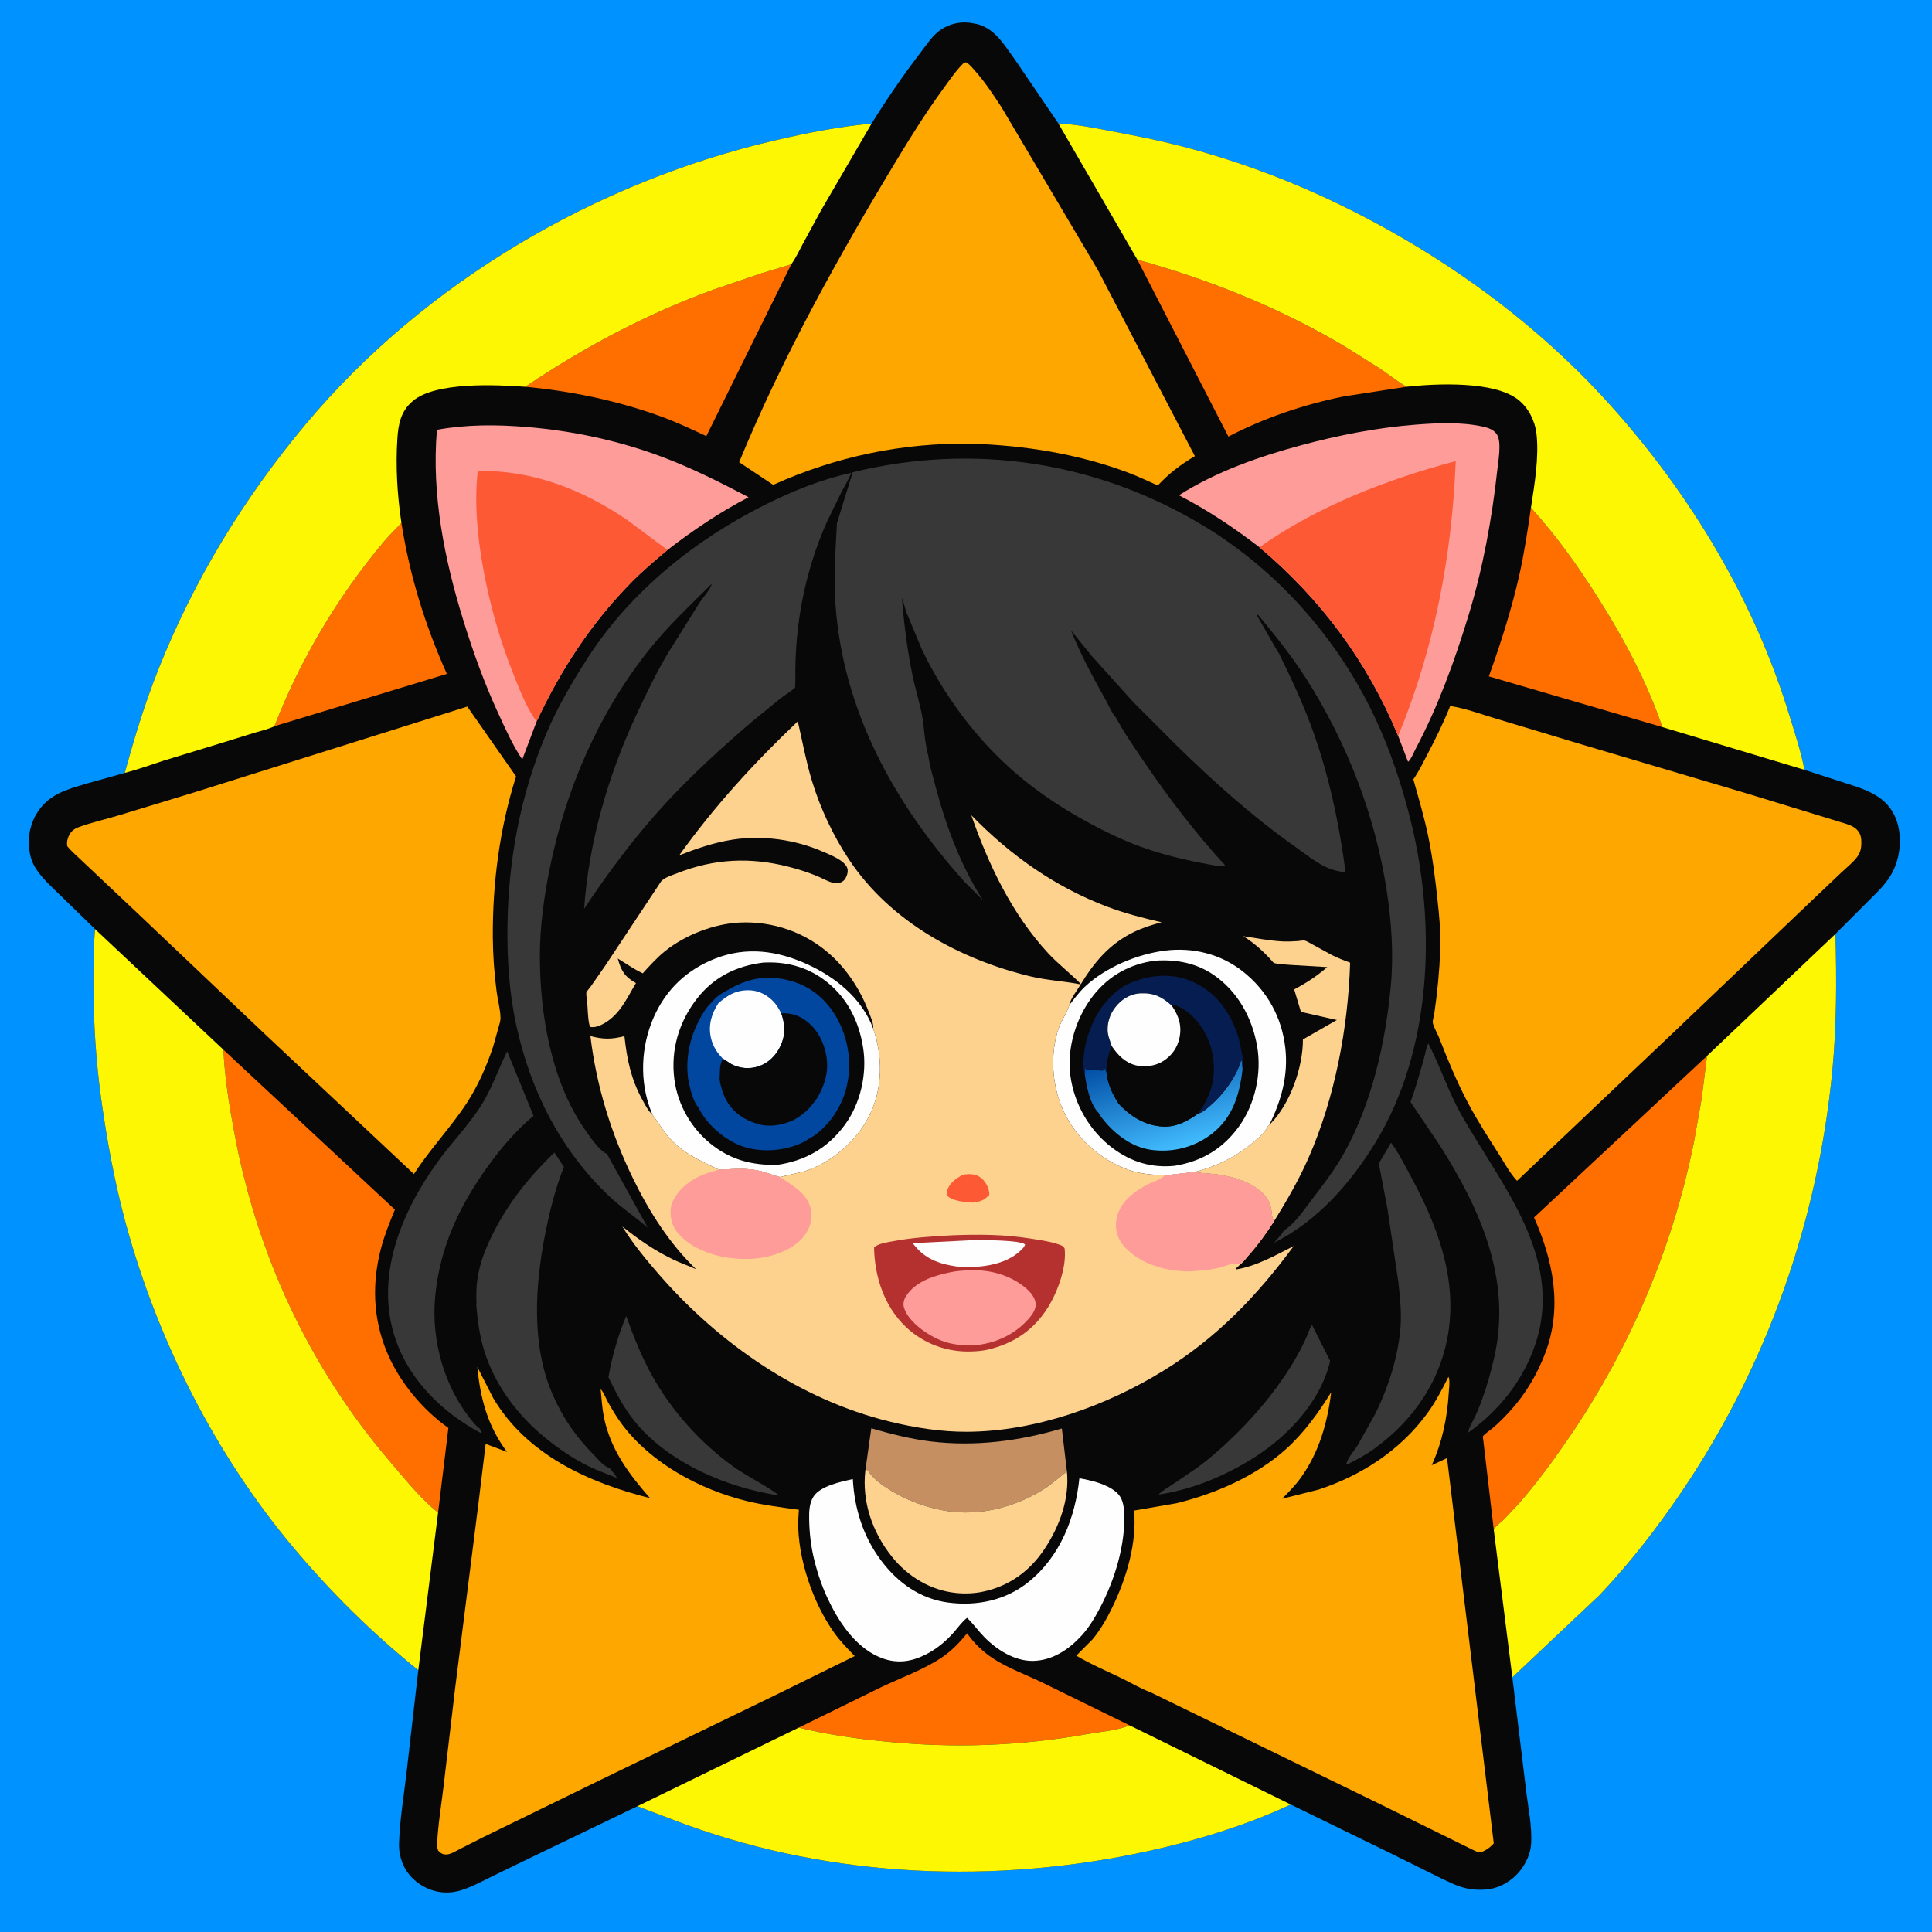 <svg version="1.1" xmlns="http://www.w3.org/2000/svg" style="display: block;" viewBox="0 0 2048 2048" width="1024" height="1024">
<defs>
	<linearGradient id="Gradient1" gradientUnits="userSpaceOnUse" x1="1225" y1="1107.84" x2="1256.8" y2="1215.47">
		<stop class="stop0" offset="0" stop-opacity="1" stop-color="rgb(0,75,162)"/>
		<stop class="stop1" offset="1" stop-opacity="1" stop-color="rgb(66,188,255)"/>
	</linearGradient>
</defs>
<path transform="translate(0,0)" fill="rgb(0,146,254)" d="M -0 -0 L 2048 0 L 2048 2048 L -0 2048 L -0 -0 z"/>
<path transform="translate(0,0)" fill="rgb(8,8,8)" d="M 923.892 131.027 C 939.872 105.293 957.062 80.183 975.491 56.149 C 981.996 47.665 988.733 37.052 997.796 31.126 C 1007.42 24.837 1019.36 22.372 1030.69 24.553 L 1032 24.82 L 1036.07 25.59 C 1043.06 27.347 1049.55 31.393 1054.77 36.298 C 1062.89 43.935 1069.25 54.104 1075.82 63.107 L 1121.87 130.752 C 1146.7 132.165 1172.41 138.137 1196.86 142.694 C 1300.47 161.998 1397.7 200.326 1488.57 253.369 C 1570.15 300.991 1645.47 360.584 1708.53 431.146 C 1793.33 526.034 1860.49 638.241 1897.48 760.383 C 1902.99 778.567 1909.39 797.364 1912.74 816.046 L 1951.66 828.666 C 1973.13 835.623 1996.77 841.48 2007.83 863.5 C 2015.63 879.043 2015.57 899.565 2009.89 915.776 C 2003.81 933.168 1992.6 943.144 1979.87 955.841 L 1945.67 990.019 C 1946.9 1038.2 1947.01 1086.28 1942.43 1134.32 C 1927.22 1293.77 1873.21 1447.06 1783.54 1579.89 C 1757.29 1618.77 1727.99 1656.69 1695.65 1690.75 L 1603.15 1778 L 1617.67 1897.38 C 1619.88 1916.21 1624.35 1936.58 1622.98 1955.4 C 1622.27 1965.01 1617.67 1974.89 1611.81 1982.48 C 1603.29 1993.52 1590.05 2001.57 1576 2002.9 C 1570.16 2003.46 1563.77 2003.38 1557.99 2002.37 L 1556.29 2002.09 C 1544.91 2000.04 1534.08 1994.1 1523.73 1989.14 L 1473.38 1964.21 L 1368.24 1912.86 C 1320.42 1935.19 1268.48 1950.96 1217 1962.25 C 1055.37 1997.69 883.263 1990.99 727.098 1934.17 L 675.631 1914.71 L 563.162 1968.92 L 522.859 1988.44 C 512.066 1993.76 501.052 1999.8 489.599 2003.5 C 476.018 2007.89 462.181 2006.79 449.5 2000.01 C 437.633 1993.66 428.95 1983.52 425.153 1970.53 L 424.723 1969 C 423.266 1963.93 422.865 1959.25 423.016 1954.01 C 423.73 1929.08 428.191 1903.23 431.017 1878.4 L 443.405 1770.48 C 395.071 1731.63 350.922 1687.96 311.056 1640.5 C 228.412 1542.11 167.308 1421.33 133.5 1297.53 C 121.607 1253.98 113.555 1209.94 107.323 1165.28 C 101.676 1124.8 99.124 1084.21 99.044 1043.34 C 99.006 1023.79 99.037 1004.43 100.743 984.928 L 65.721 950.825 C 55.594 940.859 43.26 930.319 36.281 917.826 C 30.189 906.922 29.081 889.834 32.446 877.779 L 32.969 876 C 34.309 871.275 36.018 867.153 38.516 862.936 C 51 841.859 70.652 836.983 92.779 830.361 L 132.262 819.337 C 142.283 782.699 153.148 746.922 167.115 711.537 C 204.912 615.778 258.285 528.118 324.383 449.305 C 450.196 299.288 631.384 193.049 821.438 148.818 C 854.862 141.039 889.701 134.04 923.892 131.027 z"/>
<path transform="translate(0,0)" fill="rgb(56,56,56)" d="M 1228.13 1584.31 C 1231.68 1580.32 1237.52 1577.19 1242 1574.22 L 1268.26 1556.4 C 1283.57 1545.29 1297.88 1532.41 1311.32 1519.12 C 1335.35 1495.34 1358.28 1466.92 1374.89 1437.41 C 1378.77 1430.51 1382.35 1423.36 1385.51 1416.11 C 1387.13 1412.4 1388.4 1407.74 1390.83 1404.54 L 1409.99 1442.66 C 1400.16 1485.44 1365.33 1522.44 1329.23 1545.17 C 1298.35 1564.62 1264.4 1578.81 1228.13 1584.31 z"/>
<path transform="translate(0,0)" fill="rgb(56,56,56)" d="M 644.95 1459.91 C 648.901 1437.61 655.019 1415.95 663.838 1395.07 C 671.692 1417.19 680.218 1438.66 691.731 1459.18 C 712.38 1495.98 742.784 1529.78 777.054 1554.37 C 792.73 1565.62 810.742 1573.77 825.992 1585.24 C 807.689 1582.52 789.388 1577.95 771.926 1571.85 C 735.386 1559.09 696.868 1536.84 672.433 1506.28 C 660.986 1491.96 652.903 1476.3 644.95 1459.91 z"/>
<path transform="translate(0,0)" fill="rgb(197,143,98)" d="M 917.295 1558.72 L 923.593 1514.06 C 944.313 1520.06 965.033 1525.38 986.5 1527.98 C 1033.35 1533.68 1080.53 1527.66 1125.59 1514.25 L 1130.96 1559.7 L 1111.87 1574.95 C 1080.11 1596.89 1039.16 1608.2 1000.82 1601.26 C 979.036 1597.32 957.334 1588.98 938.936 1576.54 C 931.979 1571.84 925.233 1566.66 920.545 1559.6 C 919.514 1558.05 920.361 1558.67 918.446 1558.04 L 917.295 1558.72 z"/>
<path transform="translate(0,0)" fill="rgb(56,56,56)" d="M 1461.61 1233.27 L 1474.62 1211.3 C 1482.51 1221.95 1488.6 1234.3 1494.93 1245.94 C 1522.42 1296.43 1544.14 1352.16 1535.57 1410.66 C 1528.02 1462.17 1499.63 1504.23 1458 1534.8 C 1448.26 1541.96 1437.97 1547.61 1427.08 1552.79 C 1427.51 1546.55 1436.04 1537.29 1439.4 1531.68 L 1457.22 1499.94 C 1471.52 1471.77 1482.89 1436.17 1484.75 1404.5 C 1485.64 1389.39 1483.95 1374.68 1482.41 1359.69 L 1470.9 1282.05 L 1461.61 1233.27 z"/>
<path transform="translate(0,0)" fill="rgb(253,210,143)" d="M 1345.5 1192.44 L 1346.77 1191.19 C 1367.67 1170.08 1381.24 1131.27 1381.16 1101.85 L 1417.24 1081.16 L 1415.91 1080.99 L 1379.04 1072.6 L 1371.89 1048.8 C 1385.03 1041.82 1395.66 1034.88 1406.96 1025.16 L 1367.37 1022.81 C 1361.84 1022.25 1355.51 1022.24 1350.2 1020.74 C 1340.8 1009.88 1330.13 1000 1317.9 992.403 C 1331.61 994.44 1345.74 997.284 1359.57 997.938 C 1364.83 998.187 1370.19 997.927 1375.44 997.609 C 1377.47 997.486 1381.01 996.713 1382.91 997.035 C 1384.84 997.36 1388.29 999.573 1390.08 1000.49 L 1412.04 1012.5 C 1418.24 1015.63 1424.69 1018.09 1431.19 1020.49 C 1429.05 1089.69 1415 1164.04 1387.01 1227.6 C 1376.65 1251.12 1363.91 1273.04 1350.38 1294.85 C 1348.17 1291.18 1348.26 1286.62 1347.61 1282.47 C 1346.81 1277.49 1345.17 1273.08 1342.12 1269.02 C 1330.95 1254.16 1308 1247.4 1290.39 1244.99 C 1282.74 1243.95 1275.05 1243.94 1267.43 1242.62 L 1266.29 1242.41 C 1290.01 1236.16 1310.9 1226.04 1329.6 1209.98 C 1334.38 1205.88 1339.84 1201.23 1342.99 1195.7 C 1343.98 1193.97 1343.62 1194.21 1344.86 1192.98 L 1345.5 1192.44 z"/>
<path transform="translate(0,0)" fill="rgb(56,56,56)" d="M 1495.19 1168.12 C 1500.7 1153.42 1504.84 1138.12 1509.19 1123.03 C 1510.74 1117.67 1511.69 1110.97 1514.01 1105.99 C 1526.96 1130.84 1535.36 1157.53 1549.3 1182.13 C 1590.73 1255.23 1656.65 1331.21 1628.6 1421.57 C 1616.39 1460.92 1589.94 1494.9 1556.46 1518.55 C 1556.97 1513.41 1560.59 1507.88 1562.82 1503.29 C 1565.97 1496.79 1568.66 1490.13 1571.11 1483.34 C 1576.45 1468.53 1580.73 1453.37 1584.16 1438 C 1602.46 1356 1569.15 1281.82 1526.15 1214 L 1495.19 1168.12 z"/>
<path transform="translate(0,0)" fill="rgb(253,210,143)" d="M 917.295 1558.72 L 918.446 1558.04 C 920.361 1558.67 919.514 1558.05 920.545 1559.6 C 925.233 1566.66 931.979 1571.84 938.936 1576.54 C 957.334 1588.98 979.036 1597.32 1000.82 1601.26 C 1039.16 1608.2 1080.11 1596.89 1111.87 1574.95 L 1130.96 1559.7 C 1133.9 1588.85 1123.19 1617.96 1107.21 1642 C 1091.52 1665.61 1069.36 1681.62 1041.5 1687.32 C 1032.32 1689.19 1022.83 1689.54 1013.5 1688.6 C 986.45 1685.87 962.227 1671.17 945.409 1650.09 C 924.713 1624.16 913.508 1591.85 917.295 1558.72 z"/>
<path transform="translate(0,0)" fill="rgb(56,56,56)" d="M 587.645 1221.75 L 597.726 1236.93 C 588.776 1259.64 582.65 1284.1 577.915 1308 C 567.163 1362.28 563.015 1425.69 585.569 1477.73 C 596.772 1503.58 610.436 1522.87 630.062 1542.92 C 634.482 1547.43 639.297 1553.66 645.314 1555.88 L 646.287 1556.19 C 648.969 1559.63 651.889 1563.02 654.116 1566.77 C 644.037 1562.61 633.348 1558.95 623.6 1554.1 C 606.329 1545.52 590.182 1534.38 575.395 1522.03 C 547.343 1498.6 524.197 1467.02 513.312 1431.93 C 508.378 1416.02 506.351 1400.23 504.857 1383.71 C 505.377 1382.03 504.914 1378.7 504.918 1376.77 C 504.928 1370.8 504.915 1364.88 505.704 1358.95 L 505.972 1357 C 508.324 1339.07 514.776 1323.05 522.88 1307 C 539.438 1274.2 561.28 1247.12 587.645 1221.75 z"/>
<path transform="translate(0,0)" fill="rgb(254,111,0)" d="M 425.523 554.273 C 434.319 610.283 450.572 662.707 473.69 714.374 L 290.922 769.798 C 318.223 699.258 358.894 630.969 407.735 573.229 C 413.33 566.614 419.722 560.703 425.523 554.273 z"/>
<path transform="translate(0,0)" fill="rgb(56,56,56)" d="M 508.294 1514.23 C 509.419 1515.77 510.067 1517.1 510.729 1518.89 L 509.5 1518.97 C 469.136 1497.54 433.933 1463.17 419.103 1419.1 C 396.87 1353.05 425.657 1284.32 464.474 1230.88 C 478.657 1211.35 495.686 1193.86 508.921 1173.63 C 520.99 1155.18 527.868 1134.11 537.61 1114.45 L 565.578 1182.83 C 546.71 1198.44 530.608 1217.57 516.403 1237.4 C 486.255 1279.5 466.064 1323.01 461.251 1374.97 C 456.945 1421.47 471.297 1471.76 501.598 1507.64 C 503.661 1510.08 505.679 1512.37 508.294 1514.23 z"/>
<path transform="translate(0,0)" fill="rgb(254,111,0)" d="M 1622.85 538.231 C 1649.61 567.604 1672.17 599.375 1693.46 632.877 C 1720.71 675.75 1745.76 722.538 1762.18 770.752 L 1578.23 716.999 C 1590.57 682.706 1602.09 646.703 1610.18 611.168 C 1615.68 587.024 1619.31 562.72 1622.85 538.231 z"/>
<path transform="translate(0,0)" fill="rgb(254,111,0)" d="M 846.751 1831.33 L 934.09 1788.46 C 954.835 1778.67 978.973 1769.93 997.943 1757.26 C 1008.71 1750.07 1017.05 1741.37 1025.15 1731.37 C 1032.45 1741.79 1041.77 1750.85 1052.4 1757.85 C 1068.11 1768.18 1087.63 1775.25 1104.66 1783.47 L 1197.45 1828.96 C 1184.39 1834.35 1166.34 1835.74 1152.33 1838.24 C 1081.53 1850.87 1011.58 1853.33 940 1846.27 C 908.937 1843.2 877.067 1838.87 846.751 1831.33 z"/>
<path transform="translate(0,0)" fill="rgb(254,111,0)" d="M 556.853 410.002 C 619.785 367.628 685.571 332.681 757 306.758 L 807.325 289.642 L 838.778 280.153 L 748.747 462.309 C 732.349 454.6 715.883 446.96 698.819 440.819 C 653.686 424.576 604.602 414.406 556.853 410.002 z"/>
<path transform="translate(0,0)" fill="rgb(254,111,0)" d="M 1205.64 275.28 C 1281.94 296.284 1356.07 326.174 1424.32 366.5 L 1463.51 391.139 C 1472.53 397.308 1481.54 404.599 1491.02 409.961 L 1424.38 420.238 C 1381.89 428.935 1340.64 442.781 1302.14 462.773 L 1205.64 275.28 z"/>
<path transform="translate(0,0)" fill="rgb(254,254,254)" d="M 1144.18 1566.99 C 1157.25 1569.41 1173.37 1573.02 1183.6 1582.03 C 1189.97 1587.65 1191.27 1595.72 1191.66 1603.78 C 1193.23 1637.15 1181.69 1674.61 1166.28 1703.91 C 1160.7 1714.51 1154.7 1724.85 1146.59 1733.71 C 1133.14 1748.41 1116.03 1760.02 1095.5 1760.61 C 1075.84 1761.18 1056.27 1748.69 1043.1 1735.05 C 1036.83 1728.55 1031.68 1721.27 1025.13 1714.97 C 1019.82 1719.14 1015.82 1724.82 1011.42 1729.91 C 1002.76 1739.92 992.629 1748.21 980.775 1754.14 C 966.217 1761.43 951.603 1763.57 936 1758.09 C 909.63 1748.83 890.964 1722.46 879.283 1698.33 C 872.189 1684.45 866.954 1668.9 863.192 1653.81 C 859.636 1639.54 857.985 1625.03 857.745 1610.35 C 857.612 1602.21 857.841 1593.43 862.418 1586.34 C 869.671 1575.1 891.759 1570.58 904.019 1567.85 C 905.716 1599.18 914.985 1628.86 933.966 1654.17 C 951.749 1677.88 975.666 1694.99 1005.5 1698.82 C 1035.72 1702.7 1065.92 1696.45 1090.02 1677.15 C 1123.89 1650.01 1139.8 1608.99 1144.18 1566.99 z"/>
<path transform="translate(0,0)" fill="rgb(254,111,0)" d="M 236.818 1112.74 L 418.625 1282.27 C 413.187 1295.46 407.804 1308.68 404.099 1322.5 C 394.105 1359.77 395.252 1397.35 410.077 1433.14 C 422.958 1464.25 447.662 1494.28 475.307 1513.71 L 464.386 1603.46 L 457.5 1597.64 C 441.08 1582.73 426.911 1565.16 412.543 1548.3 C 327.398 1448.42 272.527 1329.9 248.466 1201.13 C 243.014 1171.94 238.226 1142.42 236.818 1112.74 z"/>
<path transform="translate(0,0)" fill="rgb(254,111,0)" d="M 1809.51 1119.29 L 1803.82 1164.74 L 1795.49 1211.47 C 1772.9 1323.06 1728.2 1428.42 1664.18 1522.49 C 1647.46 1547.06 1629.64 1571.38 1610.08 1593.78 L 1594.51 1610.36 C 1591.18 1613.63 1585.32 1617.58 1583.48 1621.78 L 1574.04 1541.14 L 1572.35 1526.78 C 1572.29 1526.3 1571.79 1522.9 1571.88 1522.69 C 1572.79 1520.63 1581.21 1514.88 1583.34 1513 C 1589.86 1507.25 1596.07 1500.98 1601.88 1494.5 C 1617.58 1477.01 1629.68 1456.33 1638.02 1434.41 C 1656.47 1385.94 1646.55 1336.46 1626.15 1290.57 L 1809.51 1119.29 z"/>
<path transform="translate(0,0)" fill="rgb(254,254,254)" d="M 1133.39 1065.58 C 1138.65 1058.87 1143.78 1051.83 1150 1045.98 C 1171.87 1025.4 1205.46 1011.4 1235.04 1007.68 C 1264.42 1003.99 1293.93 1011.23 1317.33 1029.66 C 1343.09 1049.95 1358.73 1078.1 1362.47 1110.67 C 1365.82 1139.81 1358.26 1166.61 1345.5 1192.44 L 1344.86 1192.98 C 1343.62 1194.21 1343.98 1193.97 1342.99 1195.7 C 1339.84 1201.23 1334.38 1205.88 1329.6 1209.98 C 1310.9 1226.04 1290.01 1236.16 1266.29 1242.41 L 1234.51 1245.99 C 1221.3 1245.12 1208.59 1244.59 1196.02 1240.03 C 1166.08 1229.17 1140.46 1206.37 1127.19 1177.37 C 1114.95 1150.61 1112.56 1116.51 1122.67 1088.88 C 1125.47 1081.23 1130.68 1074.05 1133.12 1066.63 L 1133.39 1065.58 z"/>
<path transform="translate(0,0)" fill="rgb(8,8,8)" d="M 1224.45 1018.36 C 1246.97 1016.81 1268.25 1020.76 1287.04 1033.8 C 1312.26 1051.28 1327.44 1079.19 1332.62 1109.05 C 1337.59 1137.68 1330.58 1169.87 1313.72 1193.59 C 1296.69 1217.55 1274.04 1231.09 1245.24 1235.8 C 1220.78 1238.27 1199.4 1231.86 1179.71 1217.25 C 1155.17 1199.04 1138.8 1170.72 1134.68 1140.53 C 1130.67 1111.09 1140.6 1078.69 1158.79 1055.44 C 1175.45 1034.14 1197.85 1021.8 1224.45 1018.36 z"/>
<path transform="translate(0,0)" fill="url(#Gradient1)" d="M 1269.94 1180.51 L 1272.95 1179.44 C 1276.48 1177.72 1279.8 1174.67 1282.79 1172.14 C 1296.14 1160.81 1309.6 1142.83 1314.96 1126.07 C 1315.48 1124.45 1314.93 1125.25 1316.63 1124.05 L 1317.15 1133.4 C 1314.03 1160.12 1306.89 1184.52 1284.72 1201.77 C 1266.44 1215.99 1243.88 1221.87 1220.99 1218.98 C 1199.14 1216.21 1180.54 1201.36 1167.58 1184.39 C 1166.35 1182.77 1165.3 1181.26 1164.47 1179.4 L 1163.77 1178.89 C 1154.92 1168.98 1151.52 1150.39 1149.77 1137.74 C 1150.39 1136.61 1150.08 1132 1150.38 1130.37 L 1151 1133.5 C 1154.31 1133.46 1168.33 1135.55 1170 1134.5 L 1170.5 1131.85 L 1172.86 1136.18 C 1174.26 1149.24 1178.78 1158.9 1185.69 1169.8 C 1198.24 1183.47 1214.09 1193.36 1233.11 1194.21 C 1246.81 1194.83 1259.12 1188.33 1269.94 1180.51 z"/>
<path transform="translate(0,0)" fill="rgb(6,29,81)" d="M 1149.77 1137.74 L 1149.34 1137.62 C 1146.14 1119.17 1152.18 1096.37 1160.51 1079.84 C 1168.61 1063.78 1184.77 1045.81 1202.46 1040.41 C 1206.85 1039.07 1210.89 1037.28 1215.42 1036.36 C 1237.94 1031.78 1258.27 1034.89 1277.5 1048.17 C 1295.98 1060.95 1307.57 1080.98 1313.5 1102.36 C 1314.98 1107.69 1315.54 1113.17 1316.88 1118.5 C 1318.23 1123.87 1318.14 1127.94 1317.15 1133.4 L 1316.63 1124.05 C 1314.93 1125.25 1315.48 1124.45 1314.96 1126.07 C 1309.6 1142.83 1296.14 1160.81 1282.79 1172.14 C 1279.8 1174.67 1276.48 1177.72 1272.95 1179.44 L 1269.94 1180.51 C 1283.26 1161.62 1289.35 1143.21 1285.53 1119.9 L 1285.28 1118.5 L 1283.78 1111.35 C 1279.05 1094.15 1267.42 1076.65 1251.37 1068.1 C 1248.07 1066.35 1245.8 1065.06 1242.2 1066.13 C 1232.01 1056.83 1223.4 1052.45 1209.24 1052.97 C 1199.85 1053.31 1191.37 1057.77 1184.99 1064.59 C 1177.94 1072.09 1173.82 1081.74 1174.16 1092.11 C 1174.36 1098.32 1176.74 1103.03 1178.43 1108.79 C 1175 1118.01 1173.14 1126.33 1172.86 1136.18 L 1170.5 1131.85 L 1170 1134.5 C 1168.33 1135.55 1154.31 1133.46 1151 1133.5 L 1150.38 1130.37 C 1150.08 1132 1150.39 1136.61 1149.77 1137.74 z"/>
<path transform="translate(0,0)" fill="rgb(8,8,8)" d="M 1178.43 1108.79 C 1176.74 1103.03 1174.36 1098.32 1174.16 1092.11 C 1173.82 1081.74 1177.94 1072.09 1184.99 1064.59 C 1191.37 1057.77 1199.85 1053.31 1209.24 1052.97 C 1223.4 1052.45 1232.01 1056.83 1242.2 1066.13 C 1245.8 1065.06 1248.07 1066.35 1251.37 1068.1 C 1267.42 1076.65 1279.05 1094.15 1283.78 1111.35 L 1285.28 1118.5 L 1285.53 1119.9 C 1289.35 1143.21 1283.26 1161.62 1269.94 1180.51 C 1259.12 1188.33 1246.81 1194.83 1233.11 1194.21 C 1214.09 1193.36 1198.24 1183.47 1185.69 1169.8 C 1178.78 1158.9 1174.26 1149.24 1172.86 1136.18 C 1173.14 1126.33 1175 1118.01 1178.43 1108.79 z"/>
<path transform="translate(0,0)" fill="rgb(254,254,254)" d="M 1178.43 1108.79 C 1176.74 1103.03 1174.36 1098.32 1174.16 1092.11 C 1173.82 1081.74 1177.94 1072.09 1184.99 1064.59 C 1191.37 1057.77 1199.85 1053.31 1209.24 1052.97 C 1223.4 1052.45 1232.01 1056.83 1242.2 1066.13 C 1249.38 1076.63 1252.91 1086.82 1250.38 1099.64 C 1248.25 1110.45 1242.23 1118.93 1233 1124.81 C 1224.92 1129.95 1213.49 1131.61 1204.16 1129.3 C 1192.5 1126.42 1184.92 1118.37 1178.43 1108.79 z"/>
<path transform="translate(0,0)" fill="rgb(254,254,254)" d="M 691.653 1181.73 L 690.232 1178.17 C 677.75 1146.45 679.199 1109.59 692.96 1078.38 C 706.063 1048.66 728.421 1027.56 758.714 1015.92 C 791.5 1003.32 823.763 1007.67 855.256 1021.96 C 885.836 1035.84 913.422 1058.07 925.585 1090.21 C 935.823 1119.94 935.877 1153.29 921.886 1181.81 C 908.323 1209.45 882.158 1231.95 853 1241.62 L 826.743 1247.7 C 820.077 1246.13 813.664 1243.26 806.988 1241.57 C 791.948 1237.76 777.565 1239.23 762.275 1239.99 C 740.749 1229.6 722.489 1222.07 706.773 1202.98 C 701.522 1196.61 697.542 1189.47 692.582 1182.94 L 691.653 1181.73 z"/>
<path transform="translate(0,0)" fill="rgb(8,8,8)" d="M 809 1020.39 C 832.032 1019.12 853.658 1024.35 872.553 1037.91 C 897.134 1055.56 910.416 1081.44 914.983 1110.85 C 919.289 1138.59 912.065 1170.11 895.331 1192.71 C 877.173 1217.23 853.463 1230.53 823.582 1234.87 C 798.251 1235.17 776.688 1230.14 756.212 1214.73 C 733.719 1197.81 718.459 1172.03 714.836 1144.02 C 710.822 1112.97 719.641 1083.23 738.801 1058.59 C 756.686 1035.59 780.583 1023.91 809 1020.39 z"/>
<path transform="translate(0,0)" fill="rgb(1,71,160)" d="M 755.824 1061.08 C 759.82 1055.84 765.186 1052.92 770.812 1049.78 C 780.539 1044.35 787.768 1040.75 798.661 1038.23 C 817.829 1033.79 841.454 1038.1 858.095 1048.32 C 879.442 1061.42 892.659 1083.91 897.975 1108 L 899.338 1116.14 C 901.18 1128.18 900.053 1141.2 897.228 1153 C 894.344 1165.05 888.93 1175.35 881.841 1185.41 C 875.893 1192.76 869.786 1199.42 861.809 1204.6 L 851.134 1210.96 C 832.196 1220.21 806.447 1222.1 786.548 1215 C 768.216 1208.47 748.789 1191.7 740.471 1174.08 C 733.901 1166.56 731.462 1153.15 729.473 1143.74 C 726.012 1117.89 733.035 1092.61 747.181 1071 C 749.713 1067.13 752.48 1064.25 755.824 1061.08 z"/>
<path transform="translate(0,0)" fill="rgb(254,254,254)" d="M 761.296 1063.73 C 771.611 1054.36 781.515 1048.91 796 1049.82 C 805.629 1050.42 814.655 1055.7 820.958 1062.84 C 823.917 1066.19 826.032 1070.21 828.143 1074.12 C 832.434 1086.29 832.827 1097.1 827.224 1109 C 822.635 1118.74 814.753 1126.69 804.433 1130.23 C 794.799 1133.53 784.551 1132.72 775.457 1128.1 L 766.148 1122.1 C 759.792 1115.56 755.424 1108.63 753.5 1099.61 C 750.696 1086.45 754.297 1074.81 761.296 1063.73 z"/>
<path transform="translate(0,0)" fill="rgb(8,8,8)" d="M 828.143 1074.12 C 839.989 1073.55 849.231 1077.14 858.221 1085.16 C 869.958 1095.65 876.742 1113.49 876.846 1129 C 876.931 1141.62 872.625 1152.65 866.626 1163.5 C 863.148 1168.15 859.787 1172.87 855.676 1176.99 C 851.862 1180.25 847.876 1183.52 843.5 1186 C 832.167 1192.43 816.308 1195.29 803.613 1191.59 L 802 1191.09 C 795.694 1189.19 789.68 1186.29 784.307 1182.46 C 771.241 1173.15 765.28 1159.7 762.744 1144.24 L 763.4 1130.51 C 764.03 1127.53 765.006 1124.91 766.148 1122.1 L 775.457 1128.1 C 784.551 1132.72 794.799 1133.53 804.433 1130.23 C 814.753 1126.69 822.635 1118.74 827.224 1109 C 832.827 1097.1 832.434 1086.29 828.143 1074.12 z"/>
<path transform="translate(0,0)" fill="rgb(254,156,154)" d="M 568.851 764.731 L 553.601 805.092 C 543.086 789.42 535.096 771.22 527.223 754.075 C 513.122 723.371 501.726 691.525 491.672 659.288 C 471.248 593.798 457.262 524.448 463.171 455.596 C 494.787 449.88 526.422 450.022 558.334 452.646 C 606.834 456.635 655.397 466.966 701 484.006 C 732.909 495.929 763.41 511.29 793.548 527.083 C 762.989 542.909 734.772 561.97 707.58 582.966 C 694.617 593.874 681.689 604.703 669.778 616.769 C 626.898 660.206 594.606 709.579 568.851 764.731 z"/>
<path transform="translate(0,0)" fill="rgb(252,89,52)" d="M 568.851 764.731 L 568.571 764.615 C 558.832 751.326 551.963 733.881 545.796 718.637 C 530.125 679.9 518.815 640.326 511.597 599.158 C 505.853 566.401 502.776 532.641 506.407 499.471 C 563.611 497.722 617.841 519.139 664.566 550.995 L 707.58 582.966 C 694.617 593.874 681.689 604.703 669.778 616.769 C 626.898 660.206 594.606 709.579 568.851 764.731 z"/>
<path transform="translate(0,0)" fill="rgb(254,156,154)" d="M 1335.08 580.125 C 1308.2 559.44 1279.91 540.509 1249.7 525.005 C 1289.11 499.949 1334.83 483.913 1379.71 471.879 C 1419.19 461.294 1459.5 453.389 1500.28 450.188 C 1523.34 448.377 1548.72 447.204 1571.5 452.141 C 1577.43 453.426 1583.83 455.467 1587.06 461 C 1591.83 469.152 1588.21 488.951 1587.2 498.211 C 1581.58 549.59 1571.96 602.364 1556.85 651.809 C 1541.92 700.695 1524.74 748.217 1500.8 793.498 C 1499.16 796.608 1495.28 805.973 1492.59 807.531 L 1482.1 780.109 C 1449.51 701.263 1400.16 635.028 1335.08 580.125 z"/>
<path transform="translate(0,0)" fill="rgb(252,89,52)" d="M 1335.08 580.125 C 1396.58 536.531 1470.69 508.069 1543.11 488.829 C 1539.19 588.906 1520.4 687.472 1482.1 780.109 C 1449.51 701.263 1400.16 635.028 1335.08 580.125 z"/>
<path transform="translate(0,0)" fill="rgb(56,56,56)" d="M 643.371 1223.13 L 686.601 1301.41 C 673.522 1290.05 659.007 1280.46 646.331 1268.53 C 594.448 1219.74 562.433 1156.31 547.346 1087.17 C 539.742 1052.32 537.461 1016.79 537.931 981.209 C 538.854 911.273 551.705 842.535 578.95 778 C 590.742 750.067 606.647 722.744 623.039 697.312 C 668.406 626.925 737.292 571.682 811.735 534.678 C 840.147 520.555 871.229 507.975 902.274 501.245 C 899.79 508.178 895.701 514.559 892.253 521.055 L 876.5 553.331 C 853.085 606.195 842.145 663.172 843.168 720.844 L 842.839 729 C 837.87 733.344 832.023 736.708 826.802 740.764 L 795.61 766.251 C 764.289 793.254 733.023 821.673 705.006 852.119 C 673.283 886.593 644.996 924.37 619.165 963.414 C 624.241 892.267 644.61 822.103 674.618 757.639 C 685.137 735.043 696.038 712.358 708.933 691 L 741.556 638.924 C 745.331 633.063 752.945 625.137 754.598 618.745 C 730.922 642.411 707.227 664.339 686.435 690.772 C 633.96 757.486 599.765 836.86 582.913 919.719 C 576.62 950.66 572.183 983.036 572.274 1014.67 C 572.447 1074.91 584.123 1144.38 618.5 1195.17 C 623.775 1202.96 629.543 1211.46 636.314 1218.04 C 638.563 1220.23 640.422 1222.01 643.371 1223.13 z"/>
<path transform="translate(0,0)" fill="rgb(254,247,3)" d="M 1197.45 1828.96 L 1368.24 1912.86 C 1320.42 1935.19 1268.48 1950.96 1217 1962.25 C 1055.37 1997.69 883.263 1990.99 727.098 1934.17 L 675.631 1914.71 L 846.751 1831.33 C 877.067 1838.87 908.937 1843.2 940 1846.27 C 1011.58 1853.33 1081.53 1850.87 1152.33 1838.24 C 1166.34 1835.74 1184.39 1834.35 1197.45 1828.96 z"/>
<path transform="translate(0,0)" fill="rgb(254,247,3)" d="M 1945.67 990.019 C 1946.9 1038.2 1947.01 1086.28 1942.43 1134.32 C 1927.22 1293.77 1873.21 1447.06 1783.54 1579.89 C 1757.29 1618.77 1727.99 1656.69 1695.65 1690.75 L 1603.15 1778 L 1583.48 1621.78 C 1585.32 1617.58 1591.18 1613.63 1594.51 1610.36 L 1610.08 1593.78 C 1629.64 1571.38 1647.46 1547.06 1664.18 1522.49 C 1728.2 1428.42 1772.9 1323.06 1795.49 1211.47 L 1803.82 1164.74 L 1809.51 1119.29 L 1945.67 990.019 z"/>
<path transform="translate(0,0)" fill="rgb(254,247,3)" d="M 100.743 984.928 L 236.818 1112.74 C 238.226 1142.42 243.014 1171.94 248.466 1201.13 C 272.527 1329.9 327.398 1448.42 412.543 1548.3 C 426.911 1565.16 441.08 1582.73 457.5 1597.64 L 464.386 1603.46 L 443.405 1770.48 C 395.071 1731.63 350.922 1687.96 311.056 1640.5 C 228.412 1542.11 167.308 1421.33 133.5 1297.53 C 121.607 1253.98 113.555 1209.94 107.323 1165.28 C 101.676 1124.8 99.124 1084.21 99.044 1043.34 C 99.006 1023.79 99.037 1004.43 100.743 984.928 z"/>
<path transform="translate(0,0)" fill="rgb(254,167,0)" d="M 1021.84 66.5 L 1023.97 66.027 C 1027.67 67.852 1030.72 71.892 1033.45 74.935 C 1044.02 86.732 1052.88 100.392 1061.6 113.591 L 1163.79 286.25 L 1266.61 483.541 C 1251.67 492.336 1239.08 501.932 1227.29 514.634 C 1216.71 509.906 1206.08 504.803 1195.22 500.763 C 1142.3 481.072 1086.15 472.136 1029.93 470.343 C 956.934 469.176 886.167 483.908 819.597 513.968 L 783.532 489.939 C 829.539 378.233 889.247 270.913 951.745 167.674 C 966.938 142.576 982.614 117.706 999.927 94 C 1006.78 84.618 1013.47 74.595 1021.84 66.5 z"/>
<path transform="translate(0,0)" fill="rgb(254,167,0)" d="M 1535.39 1459.5 L 1536.01 1461.03 C 1536.95 1465.45 1535.99 1472.18 1535.72 1476.69 C 1534.18 1503 1528.68 1529.18 1517.68 1553.18 L 1533.91 1545.63 L 1583.45 1954.03 C 1580.14 1957.95 1574.95 1961.78 1570.02 1963.3 C 1567.29 1964.15 1563.32 1961.81 1560.8 1960.68 L 1464.1 1913.03 L 1219.4 1793.78 C 1209.36 1790.13 1199.11 1783.96 1189.46 1779.26 C 1173.36 1771.43 1156.25 1764.22 1140.89 1755.05 L 1158.06 1737.86 C 1166.72 1727.47 1173.49 1715.43 1179.36 1703.31 C 1194.09 1672.95 1205.33 1635.31 1202.15 1601.25 L 1246.93 1593.52 C 1288.03 1583.61 1331.85 1564.51 1363.5 1535.84 C 1382.51 1518.62 1397.74 1497.56 1411.12 1475.81 C 1407.09 1508.44 1398.35 1539.4 1378.88 1566.5 C 1373.02 1574.65 1366.07 1581.67 1359.01 1588.76 L 1397.88 1578.98 C 1443.63 1563.91 1485.02 1536.94 1513.47 1497.56 C 1522.07 1485.66 1528.83 1472.59 1535.39 1459.5 z"/>
<path transform="translate(0,0)" fill="rgb(254,247,3)" d="M 1121.87 130.752 C 1146.7 132.165 1172.41 138.137 1196.86 142.694 C 1300.47 161.998 1397.7 200.326 1488.57 253.369 C 1570.15 300.991 1645.47 360.584 1708.53 431.146 C 1793.33 526.034 1860.49 638.241 1897.48 760.383 C 1902.99 778.567 1909.39 797.364 1912.74 816.046 L 1762.18 770.752 C 1745.76 722.538 1720.71 675.75 1693.46 632.877 C 1672.17 599.375 1649.61 567.604 1622.85 538.231 C 1626.65 513.672 1631.57 484.74 1628.75 459.957 C 1627.19 446.198 1620.25 432.251 1609.3 423.683 C 1583.63 403.608 1522.52 406.562 1491.02 409.961 C 1481.54 404.599 1472.53 397.308 1463.51 391.139 L 1424.32 366.5 C 1356.07 326.174 1281.94 296.284 1205.64 275.28 L 1121.87 130.752 z"/>
<path transform="translate(0,0)" fill="rgb(254,167,0)" d="M 505.963 1449.02 L 522.85 1482.09 C 558.403 1542.24 624.159 1571.72 689.033 1588.09 C 666.58 1562.41 647.013 1536.39 640.149 1502.15 C 638.218 1492.52 637.692 1482.29 636.726 1472.51 C 639.963 1476.05 642.387 1482.66 644.832 1487 C 649.43 1495.16 654.378 1503.37 660.058 1510.83 C 691.098 1551.62 742.126 1578.94 791.186 1591.08 C 809.464 1595.6 828.234 1597.81 846.858 1600.41 L 846.09 1612.53 C 845.531 1651.84 861.672 1699.07 884.353 1730.89 C 890.684 1739.77 898.434 1747.68 906.014 1755.49 L 821.812 1796.95 L 635.876 1887.1 L 512.465 1947.38 L 487.5 1960.02 C 483.376 1962.15 477.899 1965.7 473.159 1965.84 C 469.321 1965.96 467.053 1964.44 464.5 1961.8 C 463.468 1959.08 463.252 1957.05 463.389 1954.18 C 464.354 1934 467.816 1913.59 470.204 1893.53 L 482.406 1790.03 L 507.491 1591.07 L 514.822 1530.58 L 537.427 1539.11 C 516.799 1511.27 509.266 1482.97 505.963 1449.02 z"/>
<path transform="translate(0,0)" fill="rgb(254,247,3)" d="M 132.262 819.337 C 142.283 782.699 153.148 746.922 167.115 711.537 C 204.912 615.778 258.285 528.118 324.383 449.305 C 450.196 299.288 631.384 193.049 821.438 148.818 C 854.862 141.039 889.701 134.04 923.892 131.027 L 870.153 223.346 L 851.204 258.178 C 847.335 265.429 843.56 273.491 838.778 280.153 L 807.325 289.642 L 757 306.758 C 685.571 332.681 619.785 367.628 556.853 410.002 C 526.654 407.87 461.724 404.467 437.5 425.16 C 424.878 435.942 422.261 449.264 421.235 465.051 C 419.307 494.738 421.135 524.866 425.523 554.273 C 419.722 560.703 413.33 566.614 407.735 573.229 C 358.894 630.969 318.223 699.258 290.922 769.798 C 284.832 772.923 277.078 774.514 270.5 776.555 L 230.828 788.795 L 173.951 806.17 C 160.183 810.571 146.231 815.71 132.262 819.337 z"/>
<path transform="translate(0,0)" fill="rgb(254,167,0)" d="M 495.328 749.002 L 547.031 823.023 C 529.661 877.909 522.063 935.801 522.401 993.312 C 522.515 1012.75 523.945 1031.93 526.44 1051.2 C 527.598 1060.14 530.433 1070.04 530.542 1079 C 530.577 1081.84 529.759 1084.7 528.912 1087.39 L 522.819 1109.16 C 516.055 1129.67 506.746 1150.91 494.941 1169.01 C 477.795 1195.29 455.821 1218.01 438.796 1244.54 L 281.921 1097.22 L 144.383 966.747 L 87.789 913.362 C 82.297 907.942 76.1 902.979 71.265 896.97 C 70.656 892.646 71.389 889.075 73.376 885.192 C 75.475 881.089 78.813 878.52 83.095 876.933 C 96.684 871.895 111.291 868.663 125.206 864.52 L 207.635 839.422 L 495.328 749.002 z"/>
<path transform="translate(0,0)" fill="rgb(254,167,0)" d="M 1537.26 748.396 C 1553.61 750.877 1570.13 757.133 1586 761.854 L 1676.5 789.097 L 1853.1 841.514 L 1956.98 873.31 C 1961.03 874.663 1964.87 876.078 1968 879.101 C 1972.56 883.517 1973.23 888.261 1973.12 894.303 C 1973.02 899.593 1971.83 904.198 1968.6 908.5 C 1964.14 914.452 1957.19 919.898 1951.76 925.054 L 1916.53 958.5 L 1772.28 1096.02 L 1608.11 1251.72 C 1600.43 1243.53 1595 1233.03 1588.98 1223.59 C 1577.51 1205.61 1565.89 1187.68 1555.94 1168.78 C 1544.19 1146.47 1534.39 1122.83 1525.27 1099.35 C 1523.67 1095.24 1519.4 1088.21 1518.82 1084.1 C 1518.5 1081.81 1520.07 1076.67 1520.43 1074.22 C 1523.72 1052.2 1525.71 1030.24 1526.74 1007.99 C 1527.58 990.005 1525.7 971.211 1523.76 953.312 C 1521.33 930.781 1518.53 908.377 1513.91 886.169 C 1509.66 865.814 1503.79 846.112 1498.21 826.12 C 1504.19 817.538 1508.78 807.957 1513.62 798.704 C 1522.23 782.257 1530.39 765.648 1537.26 748.396 z"/>
<path transform="translate(0,0)" fill="rgb(56,56,56)" d="M 887.163 554.702 L 903.903 500.638 C 1031.98 469.18 1163.44 489.276 1276.33 557.694 C 1354.52 605.082 1417.83 676.989 1456.95 759.489 C 1473.75 794.906 1486.34 833.069 1495.68 871.114 C 1522.62 980.749 1518.2 1112.9 1457.96 1211.26 C 1431.61 1254.29 1396.46 1294.43 1350.69 1317.29 C 1354.27 1313.05 1358.52 1308.76 1361.35 1303.99 C 1362.62 1303.31 1362.68 1303.33 1364.04 1302.31 C 1375.09 1294 1384.14 1279.93 1392.59 1269 C 1403.64 1254.7 1415.1 1239.44 1424 1223.74 C 1453.96 1170.85 1468.83 1105 1474.35 1044.88 C 1477.43 1011.26 1475.05 977.308 1469.97 944 C 1457.85 864.525 1427.73 786.987 1384.54 719.266 C 1369.32 695.396 1351.54 673.314 1333.5 651.556 L 1332.51 652.5 L 1354.43 690.743 L 1355.61 692.361 C 1368.67 718.887 1381.25 745.651 1391.28 773.496 C 1408.96 822.583 1419.56 873.012 1426.37 924.623 C 1419.48 924.034 1411.98 922.168 1405.71 919.217 C 1394.26 913.833 1383.49 905.067 1373.19 897.781 C 1327.52 865.479 1286.73 828.898 1246.85 789.813 L 1201.53 744.479 L 1157.53 695.623 L 1135.22 668.099 C 1145.62 694.137 1158.85 718.377 1172.5 742.81 C 1175.73 748.595 1178.87 756.366 1183.3 761.186 C 1191.63 777.011 1202.25 792.043 1212.29 806.837 C 1238.77 845.855 1267.15 882.974 1299.04 917.767 C 1291.71 918.81 1282.28 916.42 1275 915.049 C 1246.16 909.619 1216 901.577 1189.2 889.533 C 1149.59 871.734 1110.36 848.387 1077.28 820.098 C 1035.72 784.561 1000.59 737.468 977.135 688.171 L 961.022 649.555 C 959.107 644.283 958.071 638.84 956.073 633.595 C 958.298 661.766 961.802 689.858 967.646 717.53 C 970.894 732.907 975.951 748.349 978.384 763.824 L 978.678 765.767 C 979.775 777.769 981.081 789.932 984.102 801.623 C 985.58 812.263 988.941 823.174 991.678 833.565 C 1002.81 875.811 1018.28 917.234 1041.87 954.176 L 1022.97 935.354 C 947.853 852.09 893.152 752.71 885.521 639.118 C 883.59 610.373 885.743 583.259 887.163 554.702 z"/>
<path transform="translate(0,0)" fill="rgb(253,210,143)" d="M 925.585 1090.21 C 925.689 1089.34 925.748 1089.11 925.679 1088.12 C 925.322 1083.02 922.839 1077.75 921.037 1073 C 912.333 1050.07 898.805 1028.8 880.558 1012.26 C 854.089 988.273 819.259 976.219 783.752 977.964 C 756.72 979.293 726.421 991.116 705.288 1007.97 C 696.493 1014.98 688.889 1023.46 681.325 1031.75 C 671.88 1027.28 663.693 1021.47 654.817 1016.03 C 658.649 1029.42 661.946 1035.11 674.127 1042.15 C 664.477 1057.97 657.678 1074.59 640.945 1084.5 C 636.661 1087.04 630.405 1089.78 625.395 1088.5 L 624.545 1085.35 C 623.022 1077.88 623.073 1069.57 622.414 1061.94 C 622.181 1059.24 621.174 1054.75 621.554 1052.17 C 621.707 1051.13 625.209 1047.1 625.941 1046.08 L 641.196 1024.22 L 699.417 936.412 L 700.278 935.041 C 703.453 930.292 712.975 927.579 718.143 925.541 C 756.934 910.248 795.401 908.418 835.762 918.759 C 845.862 921.347 855.898 924.487 865.558 928.422 C 870.948 930.618 876.717 934.05 882.247 935.611 C 884.475 936.239 887.891 936.485 890.152 935.795 C 892.98 934.933 895.126 933.314 896.512 930.681 C 898.183 927.508 899.387 923.137 897.979 919.69 C 894.732 911.745 879.671 906.03 872.209 902.77 C 843.074 890.039 808.502 885.169 777 890.004 C 757.145 893.052 738.668 899.41 720.02 906.668 C 756.998 854.965 799.655 808.355 845.687 764.665 C 850.547 785.585 854.298 806.589 860.517 827.203 C 869.396 856.633 883.284 886.173 900.387 911.768 C 944.023 977.069 1017.55 1017.06 1092.52 1035.03 C 1110.33 1039.29 1128.35 1040.03 1146.26 1043.63 C 1135.06 1032 1122.07 1022.34 1111 1010.36 C 1072.8 969.033 1047.94 916.92 1029.64 864.217 C 1070.98 906.623 1118.36 940.274 1174.02 961.271 C 1192.61 968.287 1211.98 973.214 1231.32 977.679 C 1221.23 980.31 1211.27 983.454 1201.87 988.032 C 1175.56 1000.84 1159.55 1020.41 1144.7 1044.87 C 1141.16 1050.69 1135.88 1057.33 1133.88 1063.81 L 1133.39 1065.58 L 1133.12 1066.63 C 1130.68 1074.05 1125.47 1081.23 1122.67 1088.88 C 1112.56 1116.51 1114.95 1150.61 1127.19 1177.37 C 1140.46 1206.37 1166.08 1229.17 1196.02 1240.03 C 1208.59 1244.59 1221.3 1245.12 1234.51 1245.99 L 1266.29 1242.41 L 1267.43 1242.62 C 1275.05 1243.94 1282.74 1243.95 1290.39 1244.99 C 1308 1247.4 1330.95 1254.16 1342.12 1269.02 C 1345.17 1273.08 1346.81 1277.49 1347.61 1282.47 C 1348.26 1286.62 1348.17 1291.18 1350.38 1294.85 C 1342.38 1307.41 1333.26 1319.88 1323.36 1331.02 C 1320.79 1333.91 1317.77 1338.06 1314.76 1340.33 L 1309.78 1344.96 L 1310 1345.71 C 1331.43 1342.4 1352.3 1330.58 1371.39 1320.87 C 1332.58 1373.61 1289.85 1418.08 1233.91 1452.66 C 1172.83 1490.41 1097.83 1517.28 1025.5 1517.74 C 997.887 1517.92 969.755 1513.46 943 1506.92 C 847.954 1483.71 762.378 1424.29 698.75 1351.22 C 684.946 1335.37 670.66 1318.22 659.775 1300.21 C 676.735 1313.75 693.013 1325.06 712.634 1334.67 C 720.804 1338.68 729.512 1341.6 737.818 1345.38 C 709.7 1318.27 688.419 1284.79 671.345 1249.88 C 647.827 1201.79 632.291 1151.52 625.856 1098.32 C 639.664 1101.86 648.183 1101.87 661.92 1098.33 C 664.59 1123.03 668.798 1143.63 680.846 1165.66 C 683.961 1171.36 686.836 1177.28 691.653 1181.73 L 692.582 1182.94 C 697.542 1189.47 701.522 1196.61 706.773 1202.98 C 722.489 1222.07 740.749 1229.6 762.275 1239.99 C 777.565 1239.23 791.948 1237.76 806.988 1241.57 C 813.664 1243.26 820.077 1246.13 826.743 1247.7 L 853 1241.62 C 882.158 1231.95 908.323 1209.45 921.886 1181.81 C 935.877 1153.29 935.823 1119.94 925.585 1090.21 z"/>
<path transform="translate(0,0)" fill="rgb(252,89,52)" d="M 1020.94 1245.15 L 1026.5 1244.62 C 1032.27 1244.5 1037.78 1245.98 1041.84 1250.3 C 1045.87 1254.59 1048.73 1260.6 1048.74 1266.5 C 1043.58 1272.37 1039.15 1273.76 1031.53 1274.84 C 1022.81 1274.03 1012.32 1273.79 1005.05 1268.5 C 1003.85 1266.17 1003.28 1264.64 1004.05 1262 C 1006.48 1253.77 1013.9 1248.97 1020.94 1245.15 z"/>
<path transform="translate(0,0)" fill="rgb(254,156,154)" d="M 762.275 1239.99 C 777.565 1239.23 791.948 1237.76 806.988 1241.57 C 813.664 1243.26 820.077 1246.13 826.743 1247.7 C 839.726 1256.61 855.361 1264.36 859.432 1281.2 C 861.536 1289.91 859.443 1299.43 854.712 1306.9 C 845.745 1321.05 828.75 1328.62 813 1332.19 C 802.639 1334.55 792.392 1334.86 781.804 1334.24 C 759.337 1332.93 733.557 1324.74 718.568 1307.07 C 712.437 1299.85 710.121 1290.79 710.991 1281.49 C 711.947 1271.26 720.16 1261.44 727.915 1255.21 C 737.95 1247.15 749.915 1242.93 762.275 1239.99 z"/>
<path transform="translate(0,0)" fill="rgb(254,156,154)" d="M 1266.29 1242.41 L 1267.43 1242.62 C 1275.05 1243.94 1282.74 1243.95 1290.39 1244.99 C 1308 1247.4 1330.95 1254.16 1342.12 1269.02 C 1345.17 1273.08 1346.81 1277.49 1347.61 1282.47 C 1348.26 1286.62 1348.17 1291.18 1350.38 1294.85 C 1342.38 1307.41 1333.26 1319.88 1323.36 1331.02 C 1320.79 1333.91 1317.77 1338.06 1314.76 1340.33 C 1308.97 1337.2 1299.59 1342 1293.54 1343.57 C 1288.73 1344.83 1283.9 1345.56 1279 1346.32 L 1261.5 1347.77 C 1236.86 1347.76 1210.39 1340.82 1192.9 1322.64 C 1186.24 1315.71 1182.61 1307.07 1182.95 1297.41 C 1183.67 1276.88 1201.01 1263.21 1217.96 1254.83 C 1223.36 1252.16 1229.47 1250.93 1233.89 1246.63 L 1234.51 1245.99 L 1266.29 1242.41 z"/>
<path transform="translate(0,0)" fill="rgb(180,49,48)" d="M 1009.77 1309.44 C 1037.44 1308.33 1065.11 1308.52 1092.5 1312.95 C 1101.72 1314.43 1111.17 1315.62 1120.1 1318.45 L 1121.5 1318.9 C 1124.72 1319.93 1126.39 1320.33 1128.5 1323.22 C 1130.96 1342.82 1121.13 1369.35 1110.96 1385.73 C 1095.91 1409.95 1074.39 1424.38 1046.9 1430.74 C 1041.38 1431.97 1035.77 1432.41 1030.12 1432.62 C 1004.11 1433.63 979.054 1424.47 960.195 1406.54 C 937.274 1384.75 927.109 1353.34 926.544 1322.39 C 930.574 1318.38 939.462 1317.11 945.002 1316.05 C 966.442 1311.93 988.014 1310.56 1009.77 1309.44 z"/>
<path transform="translate(0,0)" fill="rgb(254,254,254)" d="M 1033.91 1314.48 C 1042.86 1314.65 1081.16 1314.41 1086.62 1319.19 C 1086.1 1321 1085.28 1322.14 1084.01 1323.5 C 1069.31 1339.32 1045.62 1343 1025.24 1343.33 L 1014.28 1342.57 C 994.662 1339.72 979.554 1334.07 967.567 1317.85 L 1033.91 1314.48 z"/>
<path transform="translate(0,0)" fill="rgb(254,156,154)" d="M 1026.86 1346.42 C 1046.53 1345.83 1065.8 1349.97 1082.07 1361.35 C 1089.02 1366.2 1096.68 1372.82 1097.83 1381.72 C 1098.53 1387.17 1094.6 1393.12 1091.19 1397.08 C 1075.85 1414.9 1054.69 1424.55 1031.49 1426.15 C 1017.49 1426.33 1005.24 1424.96 992.5 1418.77 C 979.919 1412.65 962.421 1400.06 958.228 1386 C 957.025 1381.96 958.171 1377.56 960.366 1374.09 C 970.469 1358.13 990.347 1352.19 1007.71 1348.59 C 1014.06 1347.27 1020.41 1346.88 1026.86 1346.42 z"/>
</svg>